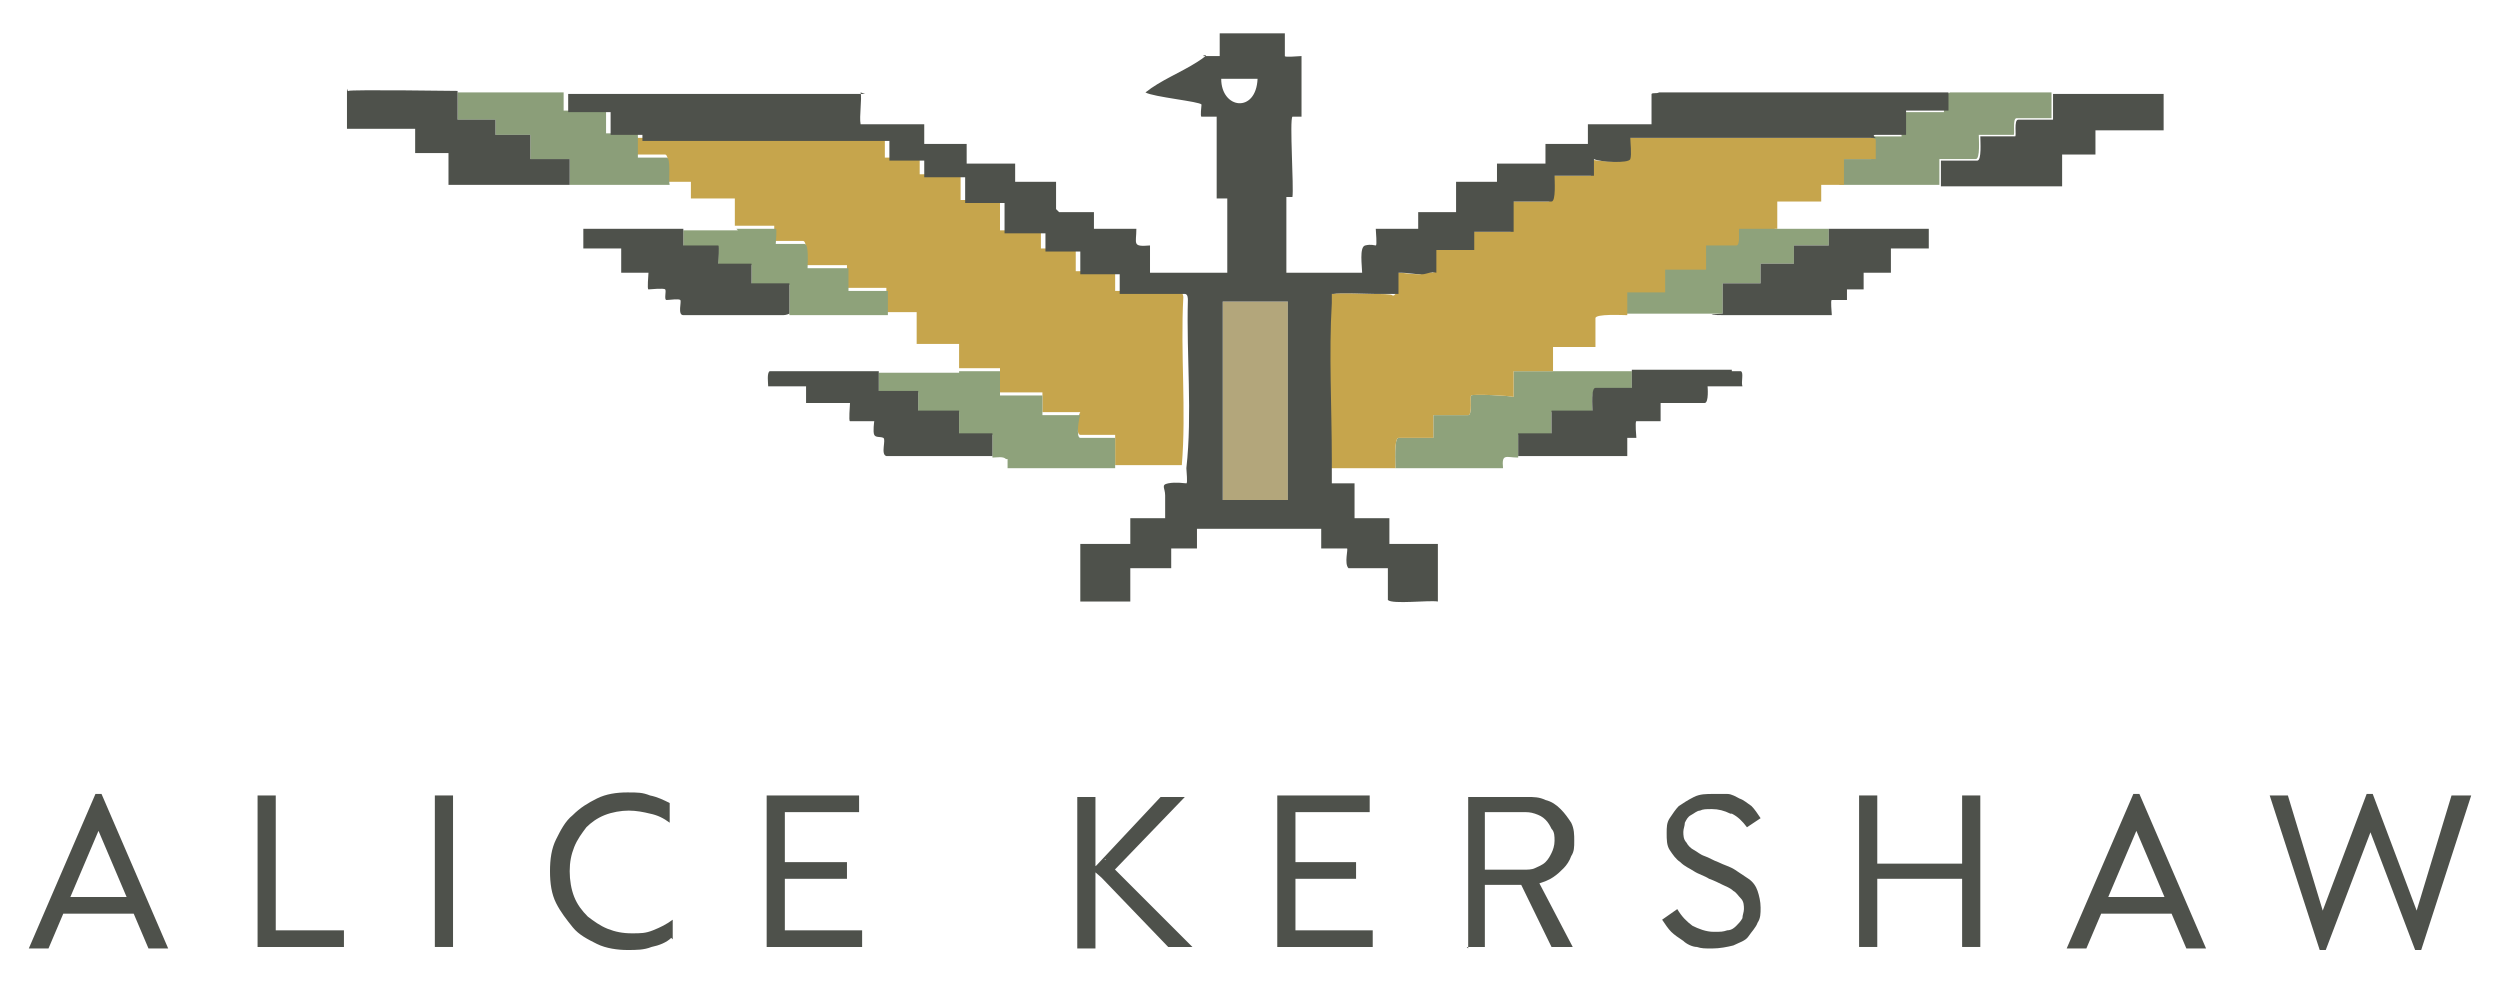 <svg xmlns="http://www.w3.org/2000/svg" id="Layer_1" width="165" height="65" viewBox="0 0 165 65"><defs><style>      .st0 {        fill: #8ea27a;      }      .st1 {        fill: #d5b25b;      }      .st2 {        fill: #4e514b;      }      .st3 {        fill: #8b9e79;      }      .st4 {        fill: #c7a54c;      }      .st5 {        fill: #8ea27b;      }      .st6 {        fill: #c6a54c;      }      .st7 {        fill: #b3a67b;      }      .st8 {        fill: #8c9e7a;      }    </style></defs><g><path class="st6" d="M42.1,9.1h16.3s0,1.3,0,1.3h2.3c0,0,0,1.1,0,1.1h2.7v1.7h2.6v2h2.7c0,0,0,1.2,0,1.2h2.3v1.5h2.6v1.3h4.3c.1,0,.2.3.2.4-.2,3.7.2,7.5-.1,11.1h-4.4v-2h-2.3c-.3,0-.2-1.2,0-1.5h-2.5v-1.3h-2.8v-1.6c-.9,0-1.8,0-2.7,0v-1.6h-2.8v-2.1c-.7,0-1.3,0-2,0v-1.6h-2.6v-1.5h-2.7c0-.3.1-1.6-.2-1.6h-1.9c0-.2,0-.9,0-1,0,0-2.2,0-2.6,0v-1.8h-2.9c0-.2,0-1.1,0-1.1s-1.2,0-1.5,0c0-.3.1-1.8-.2-1.8h-1.9c0-.4,0-.8,0-1.2Z"></path><path class="st5" d="M63.3,24.5c.9,0,1.8,0,2.7,0v1.6s2.8,0,2.8,0v1.3h2.5c-.1.2-.3,1.5,0,1.5h2.3v2c-2.4,0-4.7,0-7.1,0,0,0,0-.5,0-.6h-.1c-.2-.2-.6-.1-.9-.1v-1.5h-2.2v-1.5h-2.7v-1.3h-2.6c0,0,0-1.2,0-1.3,1.8,0,3.5,0,5.3,0Z"></path><path class="st5" d="M102.4,24.5c1.8,0,3.5,0,5.3,0v1.2h-2.4c-.3,0-.2,1.2-.2,1.5h-2.7v1.5h-2.2v1.5c-.8,0-1.1-.3-1,.7-2.4,0-4.7,0-7.1,0,0-.3-.1-2,.2-2h2.3v-1.5h2.3c.3,0,.1-1.3.2-1.3.1-.1,2.5,0,2.8.1v-1.7c.9,0,1.7,0,2.6,0Z"></path><path class="st3" d="M37.2,6.1c0,.3,0,.9,0,1.2h2.8v1.5s2.1,0,2.1,0c0,.1,0,.2,0,.4,0,.4,0,.8,0,1.2h1.9c.3,0,.1,1.5.2,1.8-2.2,0-4.4,0-6.6,0v-1.7h-2.6v-1.6h-2.3s0-1,0-1h-2.5v-1.8h.1c2.3,0,4.6,0,6.9,0Z"></path><path class="st8" d="M128.7,6.1c2.2,0,4.3,0,6.5,0s0,0,.1,0,0,0,.1,0v1.7h-2.3c-.3,0-.1,1.1-.2,1.1,0,0-2,0-2.3,0,0,.3.1,1.6-.2,1.6h-2.4v1.7c-2.2,0-4.4,0-6.6,0v-1.7h2.1c0,0,0-1.2,0-1.3,0,0,0-.2,0-.2.3,0,1.9,0,2,0v-1.6s2.8,0,2.8,0c0,0,0-1.1,0-1.2,0,0,0,0,.1,0s0,0,.1,0Z"></path><path class="st0" d="M48.6,15.1c.4,0,2.5,0,2.6,0s0,.8,0,1h1.9c.3,0,.2,1.3.2,1.6h2.7v1.5h2.6v1.6c-2.2,0-4.3,0-6.5,0v-2h-2.5v-1.3h-2.2c0-.2,0-1.2,0-1.2,0,0-2,0-2.3,0v-1.1c1.2,0,2.4,0,3.6,0Z"></path><path class="st5" d="M117.1,15.1c1.2,0,2.4,0,3.6,0,0,.1,0,1.1,0,1.1h-2.3c0,0,0,1.2,0,1.2h-2.2v1.3h-2.5v2c-2.1,0-4.3,0-6.4,0v-1.5h2.5v-1.5h2.7v-1.6h2c.3,0,.1-1.1.2-1.1,0,0,2.1,0,2.5,0Z"></path><path class="st1" d="M87.8,30.8c0,0,0,.1-.1.1,0-.2,0-.5,0-.7h0c0,.3,0,.4,0,.6Z"></path><rect class="st7" x="80.7" y="19.9" width="4.3" height="13.1"></rect><path class="st4" d="M92.1,19.3c0,0,0,0-.1.1h-.1c0-.1.2-.1.2-.1Z"></path><path class="st6" d="M123.6,9.1h-16.2c0,.3.1,1.1,0,1.4-.1.2-2,.2-2.4,0,0,.1,0,1.1,0,1.1h-2.6c0,.3.1,1.7-.2,1.7h-2.5v2h-2.6c0,0,0,1.2,0,1.2h-2.5v1.5c-.3-.1-.7.1-.9.1,0,0,0,0-.1,0-.5,0-.9-.1-1.3-.1,0,0-.2,0-.2,0,0,.2,0,.3,0,.5,0,.3,0,.6,0,.9,0,0,0,0-.1.1h-.1c0-.1-1-.1-1-.1h-.2c-.6,0-2.4-.1-2.8,0h-.1c0,.3,0,.5,0,.6-.2,3.3,0,7,0,10.3h0c0,.3,0,.4,0,.6h4.3c0-.3-.1-2,.2-2h2.3v-1.5h2.3c.3,0,.1-1.3.2-1.3.1-.1,2.5,0,2.8.1v-1.7c.9,0,1.7,0,2.6,0v-1.6h2.8v-1.9c0-.3,1.8-.2,2.1-.2v-1.5h2.5v-1.5h2.7v-1.6h2c.3,0,.1-1.1.2-1.1,0,0,2.1,0,2.5,0v-1.8h2.9c0-.2,0-1.1,0-1.1,0,0,1.2,0,1.5,0v-1.7h2.1c0,0,0-1.2,0-1.3Z"></path><path class="st3" d="M87.7,19.4h.1c0-.1-.1,0-.1,0Z"></path></g><g><path class="st2" d="M6.5,54.6h.1l-3.4,8h-1.3l4.4-10.2h.4l4.4,10.2h-1.3l-3.4-8ZM4,59.2h5.1v1.1h-5.1v-1.1Z"></path><path class="st2" d="M17,52.5h1.2v9.1l-.2-.2h4.7v1.1h-5.7v-10Z"></path><path class="st2" d="M28.7,52.5h1.2v10h-1.2v-10Z"></path><path class="st2" d="M44.3,61.9c-.3.3-.8.5-1.3.6-.5.2-1,.2-1.6.2s-1.4-.1-2-.4-1.2-.6-1.6-1.1-.8-1-1.1-1.6-.4-1.3-.4-2.1.1-1.5.4-2.1c.3-.6.6-1.2,1.1-1.6.5-.5,1-.8,1.6-1.1.6-.3,1.3-.4,2-.4s1,0,1.5.2c.5.1.9.3,1.3.5v1.3c-.4-.3-.8-.5-1.3-.6-.4-.1-.9-.2-1.4-.2s-1.1.1-1.6.3c-.5.2-.9.5-1.2.8-.3.4-.6.8-.8,1.3-.2.5-.3,1-.3,1.6s.1,1.2.3,1.7c.2.5.5.9.9,1.3.4.3.8.6,1.3.8.5.2,1,.3,1.6.3s.9,0,1.4-.2c.5-.2.9-.4,1.3-.7v1.3Z"></path><path class="st2" d="M56.7,52.5v1.1h-5.1l.2-.2v8.2l-.2-.2h5.3v1.1h-6.3v-10h6.1ZM55.9,56.9v1.1h-4.3v-1.1h4.3Z"></path><path class="st2" d="M72.3,62.6h-1.2v-10h1.2v10ZM72.1,57.4l4.5-4.8h1.6l-5.3,5.5-.8-.7ZM72.9,56.7l5.8,5.8h-1.6l-5-5.2.9-.6Z"></path><path class="st2" d="M90.4,52.5v1.1h-5.1l.2-.2v8.2l-.2-.2h5.3v1.1h-6.3v-10h6.1ZM89.5,56.9v1.1h-4.3v-1.1h4.3Z"></path><path class="st2" d="M96.9,62.6v-10h3.9c.4,0,.8,0,1.2.2.4.1.7.3,1,.6.3.3.5.6.7.9.2.4.2.8.2,1.2s0,.7-.2,1c-.1.3-.3.6-.5.8-.2.2-.4.4-.7.6-.3.2-.6.3-.9.4l2.2,4.2h-1.4l-2-4.1h-2.6s0-1,0-1h2.7c.3,0,.6,0,.8-.1s.5-.2.7-.4c.2-.2.3-.4.4-.6.1-.2.2-.5.2-.8s0-.6-.2-.8c-.1-.2-.2-.4-.4-.6-.2-.2-.4-.3-.7-.4s-.5-.1-.8-.1h-2.7l.2-.2v9.1h-1.2Z"></path><path class="st2" d="M114.2,53.7c-.4-.2-.8-.3-1.2-.3s-.6,0-.8.1c-.2,0-.4.2-.6.3s-.3.3-.4.5c0,.2-.1.4-.1.6s0,.5.2.7c.1.2.3.4.5.5.2.1.4.3.7.4s.6.3.9.4c.4.2.8.3,1.1.5.3.2.6.4.9.6.3.2.5.5.6.8s.2.7.2,1.1,0,.7-.2,1c-.1.3-.4.6-.6.9s-.6.4-1,.6c-.4.1-.9.2-1.4.2s-.7,0-1-.1c-.3,0-.7-.2-.9-.4-.3-.2-.6-.4-.8-.6-.2-.2-.4-.5-.6-.8l1-.7c.3.5.6.8,1,1.1.4.2.9.4,1.4.4s.6,0,.9-.1c.3,0,.5-.2.6-.3s.3-.3.4-.5c0-.2.1-.4.1-.6s0-.5-.2-.7-.3-.4-.5-.5c-.2-.2-.5-.3-.7-.4s-.6-.3-.9-.4c-.3-.2-.7-.3-1-.5-.3-.2-.6-.3-.9-.6-.3-.2-.5-.5-.7-.8-.2-.3-.2-.7-.2-1.1s0-.7.2-1c.2-.3.4-.6.6-.8.3-.2.6-.4,1-.6s.8-.2,1.3-.2.6,0,.9,0c.3,0,.6.2.8.3.3.1.5.3.8.5.2.2.4.5.6.8l-.9.6c-.3-.4-.6-.7-1-.9Z"></path><path class="st2" d="M122.7,52.5h1.2v10h-1.2v-10ZM123.6,57h6v1h-6v-1ZM129.5,52.5h1.2v10h-1.2v-10Z"></path><path class="st2" d="M141,54.6h.1l-3.4,8h-1.3l4.4-10.2h.4l4.4,10.2h-1.3l-3.4-8ZM138.5,59.2h5.1v1.1h-5.1v-1.1Z"></path><path class="st2" d="M151,52.5l2.3,7.6h0s2.9-7.7,2.9-7.7h.4l2.9,7.7h0s2.3-7.6,2.3-7.6h1.3l-3.3,10.2h-.4l-3-7.9h.1l-3,7.9h-.4l-3.3-10.2h1.3Z"></path></g><g><path class="st2" d="M56.8,6.1c.1.4-.1,1.6,0,2.1h4.2v1.3h2.8v1.3h3.2c0,0,0,1.2,0,1.2h2.7v1.8s.2.2.2.2h2.3c0,0,0,1.1,0,1.1h2.8c0,1-.3,1.2.9,1.1v1.8h5.1v-4.9s-.7,0-.7,0v-5.4c-.2,0-.9,0-1,0s0-.7,0-.8c-.1-.2-3.2-.5-3.7-.8,1-.8,2.3-1.3,3.4-2s.3-.4.4-.4c.2,0,1.1,0,1.1,0s0-1.2,0-1.5h4.3c0,.2,0,1.4,0,1.5s.9,0,1.1,0v4c-.1,0-.6,0-.6,0-.2.2.1,4.7,0,5.3h-.4c0,.1,0,5,0,5h5c0-.4-.2-1.7.2-1.8s.6,0,.7,0,0-.9,0-1.1h2.8c0,0,0-1.1,0-1.1h2.5v-2h2.7c0,0,0-1.2,0-1.2h3.2v-1.3h2.8c0-.2,0-1.3,0-1.3s.5,0,.6,0h3.6s0-2,0-2c.1-.1.3,0,.5-.1h.5c6,0,12,0,18,0h.5s0,0,.1,0c0,.2,0,1.2,0,1.2h-2.8v1.6c0,0-1.7,0-2,0s0,.2,0,.2h-16.2c0,.3.1,1.1,0,1.4s-2,.2-2.4,0c0,.1,0,1.1,0,1.1h-2.6c0,.3.1,1.7-.2,1.7h-2.5v2h-2.6c0,0,0,1.2,0,1.2h-2.5v1.5c-.3-.1-.7.1-.9.1s0,0-.1,0c-.5,0-.9-.1-1.3-.1s-.2,0-.2,0c0,.2,0,.3,0,.5,0,.3,0,.6,0,.9h-1.5c-.6,0-2.4-.1-2.8,0h-.1c0,.3,0,.5,0,.6-.2,3.3,0,7,0,10.3s0,.5,0,.7,0,.6,0,.9h1.5s0,2.3,0,2.3h2.3v1.7h3.2v3.8c-.6-.1-3,.2-3.3-.1v-2.1s-2.6,0-2.6,0c-.3-.3,0-1.3-.1-1.3h-1.7v-1.3h-8.2v1.3h-1.7v1.3h-2.7v2.2h-3.3v-3.8h3.3v-1.7h2.3c0-.5,0-1,0-1.5s-.3-.7.2-.8,1.1,0,1.2,0,0-.8,0-1c.4-3.6,0-7.4.1-11.1,0-.1,0-.4-.2-.4h-4.3v-1.3h-2.6v-1.5h-2.3c0,0,0-1.2,0-1.2h-2.7v-2h-2.6v-1.7h-2.7c0,0,0-1.1,0-1.1h-2.3v-1.3s-16.3,0-16.3,0c0-.1,0-.2,0-.4h-2.1s0-1.5,0-1.5h-2.8c0-.3,0-1,0-1.2.4,0,.7,0,1.1,0,6,0,18.5,0,18.5,0ZM83,5.2h-2.4c0,2,2.3,2.3,2.4,0ZM85,19.9h-4.3v13.1h4.3v-13.1Z"></path><path class="st2" d="M142.8,6.1v2.5h-4.5v1.6h-2.2v2.1c-2.7,0-5.3,0-8,0v-1.7h2.4c.3,0,.2-1.3.2-1.6.3,0,2.2,0,2.3,0s-.1-1.1.2-1.1h2.3v-1.7s0,0,.1,0c.2,0,7.1,0,7.2,0Z"></path><path class="st2" d="M30.2,6.1v1.8h2.5s0,1,0,1h2.3v1.6h2.6v1.7c-2.7,0-5.3,0-8,0v-2.1h-2.2v-1.6h-4.5c0-.7,0-1.6,0-2.3s0-.1.1-.2,7.2,0,7.2,0Z"></path><path class="st2" d="M120.7,15.1c2.2,0,4.4,0,6.6,0v1.3h-2.5v1.6h-1.8c0,.2,0,1.1,0,1.1s-1.1,0-1.1,0,0,.7,0,.7-.9,0-1,0,0,.8,0,1c-2.3,0-4.5,0-6.8,0s-.4-.1-.4-.1v-2h2.5v-1.3h2.2c0,0,0-1.2,0-1.2h2.3c0,0,0-1,0-1.1Z"></path><path class="st2" d="M45.1,15.1v1.1c.3,0,2.2,0,2.3,0s0,1,0,1.2h2.2v1.3h2.5v2s-.2.1-.4.1c-2.2,0-4.4,0-6.6,0-.4,0-.1-.9-.2-1s-.7,0-.9,0,0-.6-.1-.7-1,0-1.1,0,0-.9,0-1.1h-1.8v-1.6h-2.5v-1.3c2.2,0,4.4,0,6.6,0Z"></path><path class="st2" d="M114.3,24.5c.1,0,.2,0,.4,0s.2,0,.2,0c.2.1,0,.7.1,1h-2.3c0,0,.1,1.1-.2,1.1h-2.9c0,.2,0,1.2,0,1.2s-1.5,0-1.6,0,0,1.1,0,1.1-.6,0-.6,0,0,1,0,1.2c-2.4,0-4.8,0-7.2,0v-1.5h2.2v-1.5h2.7c0-.3-.1-1.5.2-1.5h2.4v-1.2c2.2,0,4.4,0,6.6,0Z"></path><path class="st2" d="M57.8,24.5c0,0,.2,0,.2,0,0,.2,0,1.3,0,1.3h2.6v1.3h2.7v1.5h2.2v1.5c-2.3,0-4.7,0-7,0-.4-.1,0-1.1-.2-1.2s-.5,0-.6-.2,0-.9,0-.9-1.5,0-1.6,0,0-1,0-1.2h-2.9c0-.2,0-1.1,0-1.1,0,0-2.1,0-2.5,0,0-.2-.1-.9.1-1,2.3,0,4.7,0,7,0Z"></path></g></svg>